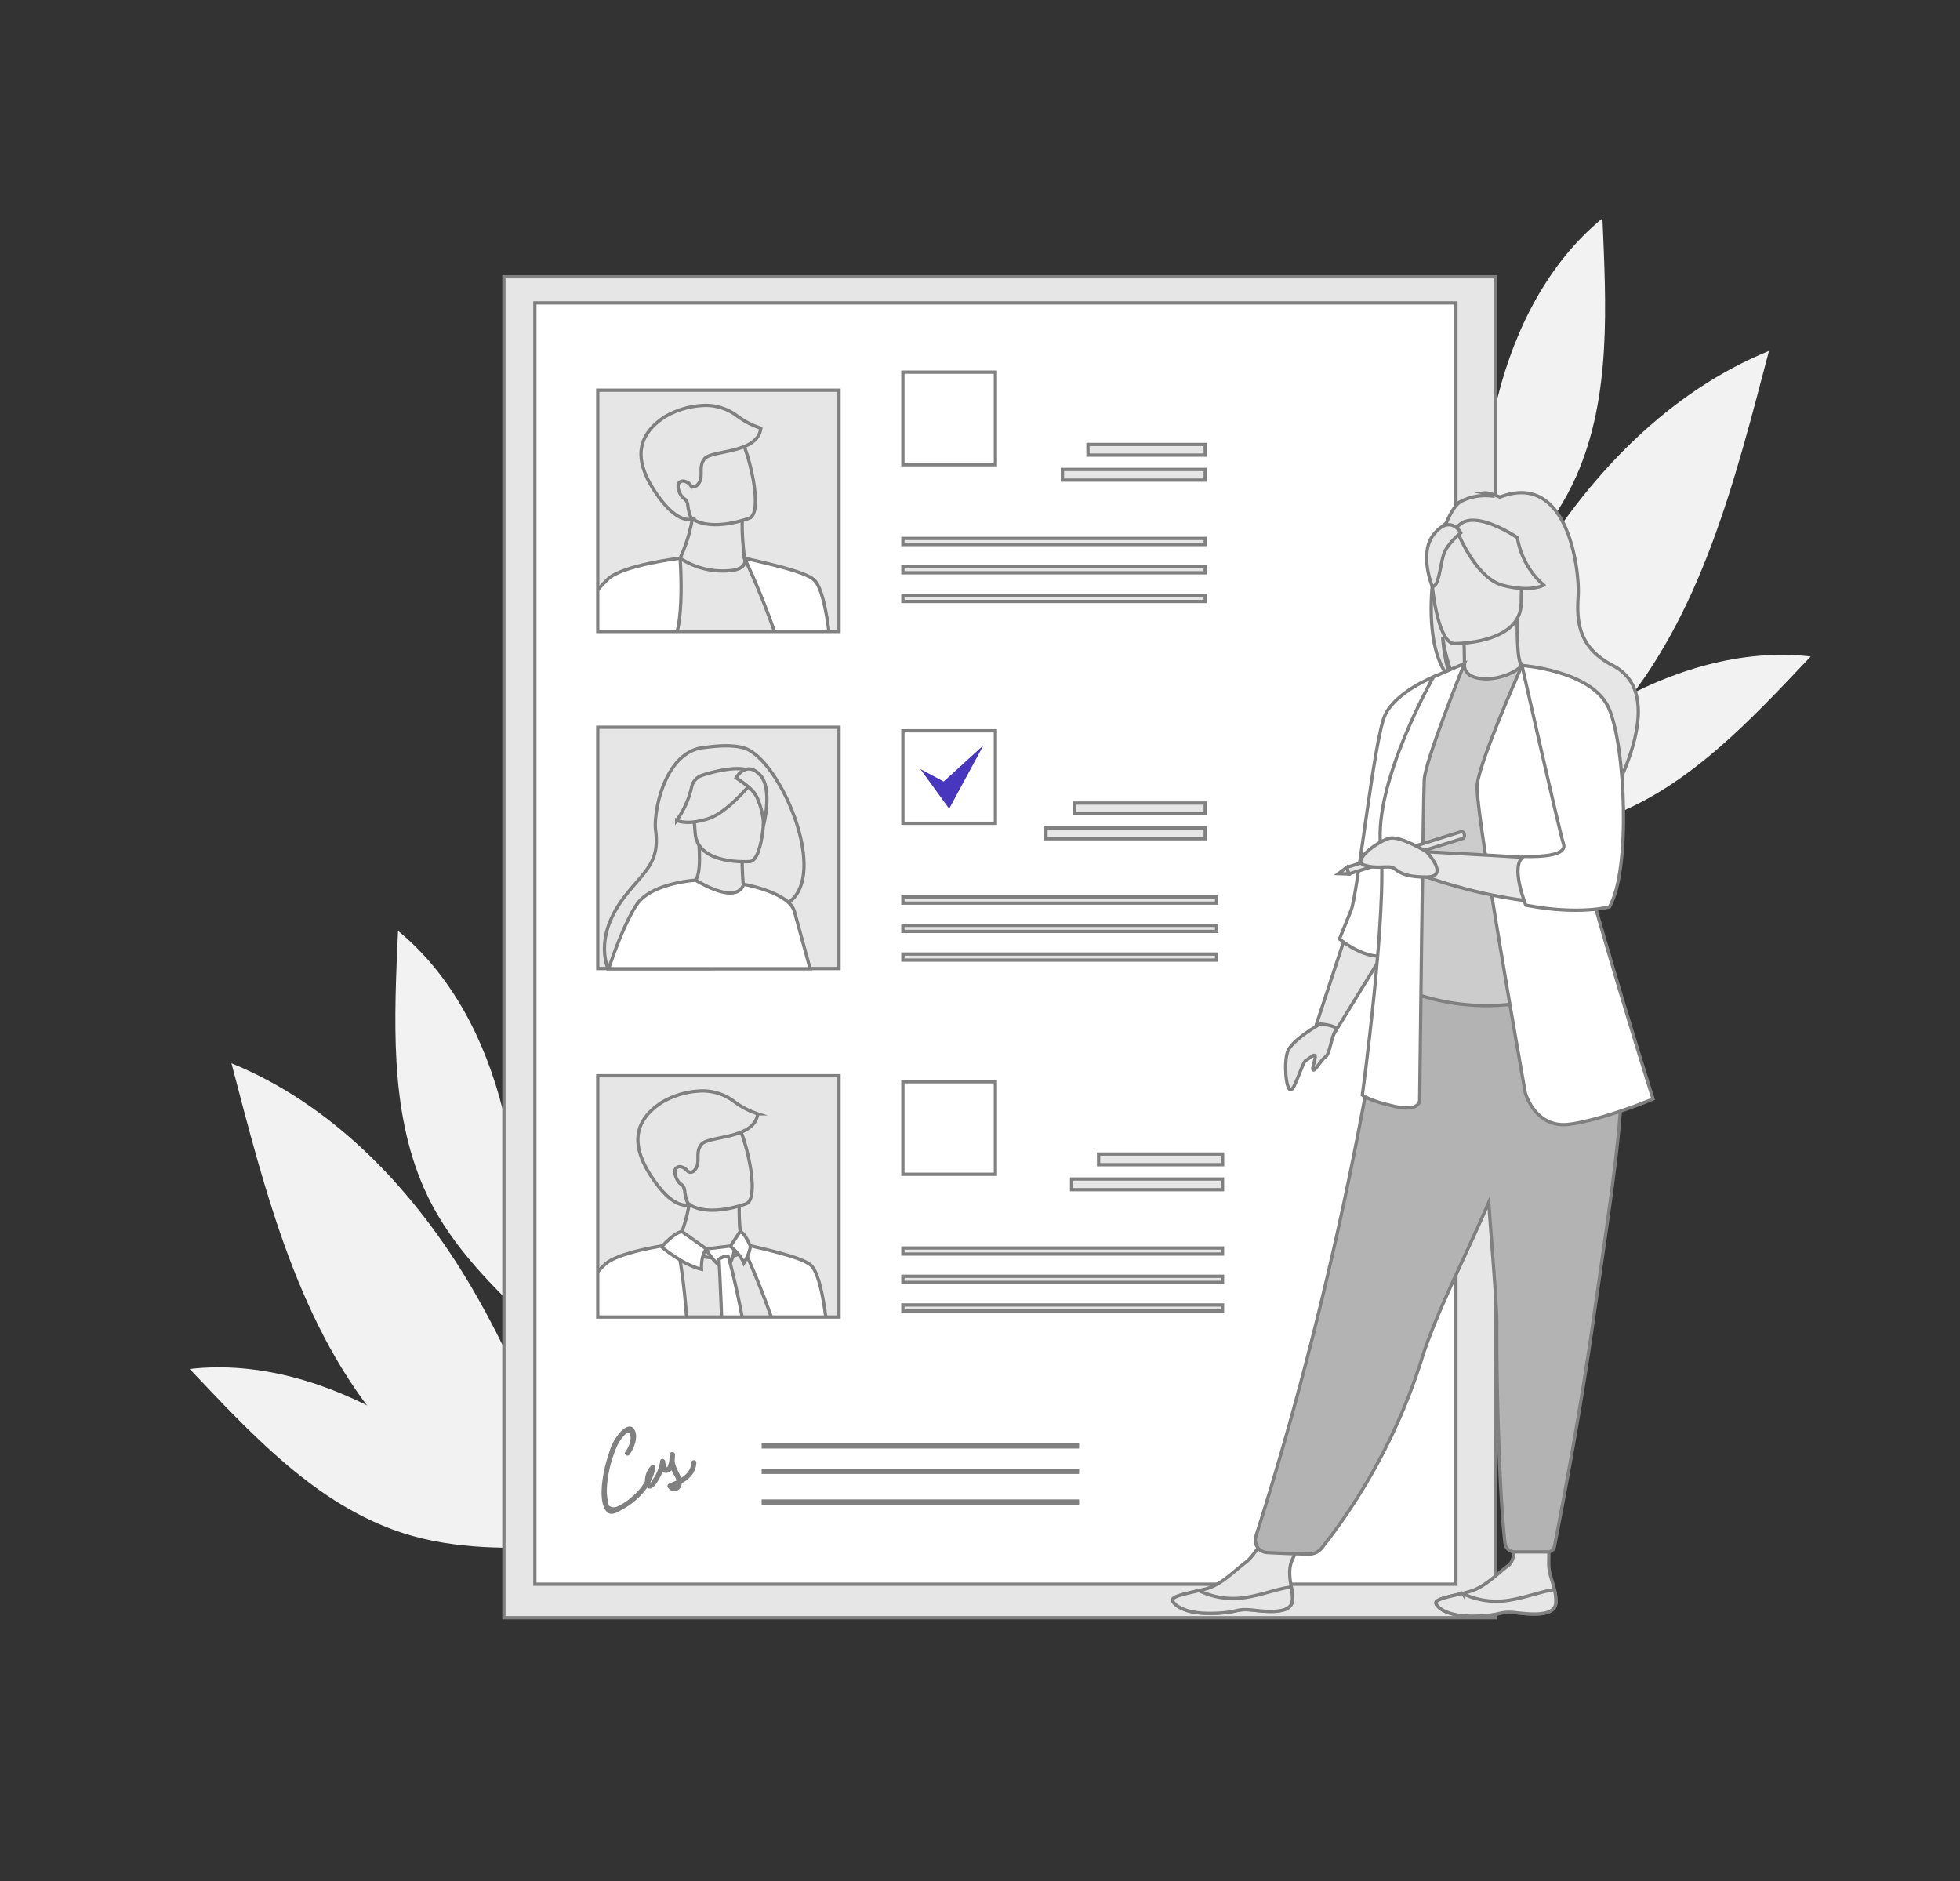 <svg id="Layer_1" data-name="Layer 1" xmlns="http://www.w3.org/2000/svg" xmlns:xlink="http://www.w3.org/1999/xlink" viewBox="0 0 597 573"><rect x="0" y="0" width="597" height="573" fill="#333333" stroke="none"/><defs><style>.cls-1,.cls-4{fill:#e6e6e6;}.cls-1,.cls-10,.cls-11,.cls-3,.cls-6{stroke:gray;stroke-miterlimit:10;}.cls-2{fill:#f2f2f2;}.cls-3{fill:#fff;}.cls-5{clip-path:url(#clip-path);}.cls-6{fill:none;}.cls-7{clip-path:url(#clip-path-2);}.cls-8{fill:#4836bf;}.cls-9{fill:gray;}.cls-10{fill:#b3b3b3;}.cls-11{fill:#ccc;}</style><clipPath id="clip-path"><rect class="cls-1" x="182.07" y="118.84" width="73.49" height="73.49"/></clipPath><clipPath id="clip-path-2"><rect class="cls-1" x="182.07" y="327.63" width="73.49" height="73.49"/></clipPath></defs><path class="cls-2" d="M180.54,479.1C169.76,448.18,158.84,417,141.79,389s-41-52.81-71.29-65.17C80.84,363.18,91,404.63,117.66,435.34,134.74,455,157.27,467.35,180.54,479.1Z"/><path class="cls-2" d="M169.74,453.56c-6.86-12.8-13.9-25.5-21.41-37.94q-6.22-10.33-12.93-20.39c-9.61-14.36-20.55-28.6-35.79-36.73,6,16,12.09,31.92,18.79,47.62,5.26,12.3,11,24.53,18.89,35.32a136.12,136.12,0,0,0,22.8,23.65c4.24,3.54,8.62,6.91,13.07,10.18l.18.15q3.58,1.84,7.2,3.68-2.65-7.61-5.34-15.22C173.39,460.44,171.57,457,169.74,453.56Z"/><path class="cls-2" d="M169.26,471.16c-15.85-14.29-31.85-28.68-50.35-39.32S79,414.5,57.78,416.94c18.22,19.22,37,39.71,61.85,48.91C135.56,471.75,152.28,471.74,169.26,471.16Z"/><path class="cls-2" d="M155.09,460c-7.93-5.17-15.93-10.22-24.11-15-4.54-2.63-9.13-5.18-13.78-7.6-10-5.19-20.7-9.9-31.95-9.77,8.45,7.22,16.9,14.45,25.65,21.32,6.86,5.38,14,10.57,21.86,14.26a88.49,88.49,0,0,0,20.42,6.37c3.54.7,7.09,1.25,10.66,1.73l.15,0,5.27-.15c-2.6-2.34-5.2-4.69-7.82-7C159.33,462.74,157.21,461.34,155.09,460Z"/><path class="cls-2" d="M159.9,401.28c-.77-21.32-1.57-42.83-6.82-63.51S137.73,297,121.23,283.5c-1.12,26.46-2.74,54.22,7.94,78.45C136,377.5,147.67,389.49,159.9,401.28Z"/><path class="cls-2" d="M158.08,383.31c-1.8-9.29-3.75-18.55-6-27.73q-1.89-7.63-4.13-15.19c-3.23-10.78-7.3-21.75-15.22-29.74.69,11.1,1.38,22.2,2.54,33.26.91,8.67,2.12,17.38,5,25.62a88.94,88.94,0,0,0,9.64,19.1c2,3,4,6,6.18,8.85l.09.12,3.77,3.68c-.12-3.49-.25-7-.4-10.5C159,388.29,158.57,385.8,158.08,383.31Z"/><path class="cls-2" d="M428.78,262.1c10.78-30.92,21.7-62.11,38.75-90.06s41-52.81,71.29-65.17c-10.35,39.31-20.53,80.76-47.16,111.47C474.57,238,452.05,250.35,428.78,262.1Z"/><path class="cls-2" d="M439.58,236.56c6.86-12.8,13.9-25.5,21.4-37.94q6.24-10.34,12.94-20.39c9.61-14.36,20.55-28.6,35.79-36.73-6,16-12.09,31.92-18.79,47.62-5.26,12.3-11,24.53-18.9,35.32a136.06,136.06,0,0,1-22.79,23.65c-4.24,3.54-8.62,6.91-13.07,10.18l-.18.15q-3.59,1.84-7.2,3.68,2.64-7.61,5.34-15.22C435.93,243.44,437.75,240,439.58,236.56Z"/><path class="cls-2" d="M440.06,254.16c15.85-14.29,31.85-28.68,50.35-39.32s39.94-17.34,61.13-14.9c-18.22,19.22-37,39.71-61.85,48.91C473.76,254.75,457,254.74,440.06,254.16Z"/><path class="cls-2" d="M454.23,243c7.93-5.17,15.93-10.22,24.11-15,4.54-2.63,9.12-5.18,13.78-7.6,10-5.19,20.69-9.9,32-9.77-8.45,7.22-16.9,14.45-25.65,21.32-6.86,5.38-14,10.57-21.86,14.26a88.56,88.56,0,0,1-20.43,6.37c-3.53.7-7.08,1.25-10.65,1.73l-.15,0-5.27-.15c2.6-2.34,5.2-4.69,7.82-7C450,245.74,452.11,244.34,454.23,243Z"/><path class="cls-2" d="M449.42,184.28c.77-21.32,1.57-42.83,6.81-63.51S471.59,80,488.09,66.5c1.12,26.46,2.74,54.22-7.94,78.45C473.3,160.5,461.64,172.49,449.42,184.28Z"/><path class="cls-2" d="M451.24,166.31c1.8-9.29,3.75-18.55,6-27.73q1.89-7.64,4.13-15.19c3.23-10.78,7.3-21.75,15.22-29.74-.69,11.1-1.39,22.2-2.54,33.26-.91,8.67-2.12,17.38-5,25.62a88.94,88.94,0,0,1-9.64,19.1c-2,3-4,6-6.18,8.85a1.25,1.25,0,0,1-.09.12l-3.77,3.68c.12-3.49.25-7,.4-10.5Q450.51,170,451.24,166.31Z"/><rect class="cls-1" x="153.49" y="84.3" width="302.01" height="408.4"/><rect class="cls-3" x="162.92" y="92.25" width="280.54" height="390.24"/><rect class="cls-4" x="182.07" y="118.84" width="73.49" height="73.49"/><g class="cls-5"><polygon class="cls-1" points="243.22 263.41 185.12 263.41 226.77 170 241.19 202.29 246.45 233.69 243.22 263.41"/><path class="cls-1" d="M197.85,172.41l9.31-2.41,9-3.21a46.27,46.27,0,0,0,9,3.21c4.08.76,17.67,23.46,17.67,24.41S232.22,263,232.22,263h-51.3Z"/><path class="cls-1" d="M223.32,173.68A23.6,23.6,0,0,1,207.15,170a46.9,46.9,0,0,0,3.75-12.15c0-.15,0-.29,0-.42a12.56,12.56,0,0,0,.13-2.8l11.85.27s3.2,1.56,3.18,2.58c0,.55,0,1.08,0,1.58,0,1.36,0,2.55.06,3.57.15,3.34.62,7.37.62,7.37S228,172.88,223.32,173.68Z"/><path class="cls-1" d="M207.58,153.78c3,8.24,14,6.06,18.64,4.7,1.31-.38,2.12-.69,2.12-.69,1.44-.66,1.87-3.18,1.72-6.36-.29-6.28-2.83-15.14-4.27-17.26-2.16-3.21-5.76-6.46-16.35-1.83S203.66,143.23,207.58,153.78Z"/><path class="cls-1" d="M224.79,126.87a16,16,0,0,0-9.54-3.41A25.3,25.3,0,0,0,202.41,127c-8.35,5.54-9.51,12.86-2.86,22.79,7,10.51,11.32,8.2,11.32,8.2s-.82-.26-1.34-3.83c0-.2-.05-.37-.07-.52a2.44,2.44,0,0,0-1.09-1.81c-1.29-.8-2.36-3.74-1.57-4.74,1-1.22,2.77-.26,3.44.61a1.41,1.41,0,0,0,2.06.09c2.5-2.26.06-5.5,2.37-8.14s16.17-1.45,17.07-9.25A24.77,24.77,0,0,1,224.79,126.87Z"/><path class="cls-3" d="M226.77,170s14.56,30,16.46,53.22a232,232,0,0,1,0,40.19A157,157,0,0,0,253.59,214c.4-11.91-1.51-33.49-5.56-37.31C246.05,174.79,240.12,173,226.77,170Z"/><path class="cls-1" d="M197.49,231.22s-9.78,3.88-29.67,1.78c1.25-2.73,2.54-5.5,3.84-8.23Z"/><path class="cls-1" d="M210.56,209.71c0,3.43-.18,7-.42,10.73-6.41-.35-29.33-1.61-29.22-1.94s2.12-9.11,2.12-9.11,19.27,4.68,27.49,0Z"/><path class="cls-1" d="M201.59,220s6.83-4.06,10-3.86,8.23,1.2,9,3.86-1.14,1.36-5.38,2.18c-2.5.49-4,4.08-7.27,4.4a45.15,45.15,0,0,1-6.33-.89Z"/><path class="cls-3" d="M207.16,170s-17.49,2.07-22,6.37c-7.71,7.27-28,34.78-26,46.85,1.32,8,38.33,8,38.33,8s4.57-3,6.25-5.63c3.42-5.45,2.24-9.43,2.24-9.43l-22.89-7.78s11.16-10.83,19.76-11.39C209.15,196.58,207.16,170,207.16,170Z"/></g><rect class="cls-6" x="182.07" y="118.84" width="73.49" height="73.49"/><rect class="cls-1" x="275.01" y="163.98" width="92.09" height="1.85"/><rect class="cls-1" x="275.01" y="172.6" width="92.09" height="1.85"/><rect class="cls-1" x="275.01" y="181.33" width="92.09" height="1.85"/><rect class="cls-3" x="275.01" y="113.34" width="28.18" height="28.18"/><rect class="cls-1" x="331.39" y="135.36" width="35.71" height="3.25"/><rect class="cls-1" x="323.61" y="142.97" width="43.49" height="3.25"/><rect class="cls-4" x="182.07" y="327.63" width="73.49" height="73.49"/><g class="cls-7"><path class="cls-1" d="M196.89,381.2l9.3-2.41,9-3.21a46.47,46.47,0,0,0,9,3.21c4.07.75,17.66,23.46,17.66,24.41s.38,69,.38,69L180,471.73Z"/><path class="cls-1" d="M222.36,382.47a23.6,23.6,0,0,1-16.17-3.69,46.28,46.28,0,0,0,3.74-12.15c0-.14,0-.28.06-.41a12.34,12.34,0,0,0,.12-2.8l11.86.27s3.2,1.56,3.18,2.58c0,.55,0,1.07,0,1.57,0,1.37,0,2.56.07,3.58.15,3.33.62,7.37.62,7.37S227,381.67,222.36,382.47Z"/><path class="cls-1" d="M206.62,362.57c3,8.24,14,6.06,18.64,4.7,1.31-.38,2.12-.69,2.12-.69,1.43-.67,1.86-3.18,1.72-6.36-.29-6.28-2.83-15.14-4.27-17.27-2.16-3.2-5.76-6.45-16.35-1.83S202.7,352,206.62,362.57Z"/><path class="cls-1" d="M223.83,335.65a16.05,16.05,0,0,0-9.54-3.4,25.19,25.19,0,0,0-12.84,3.57c-8.35,5.53-9.51,12.85-2.86,22.79,7,10.51,11.32,8.2,11.32,8.2s-.82-.26-1.34-3.83c0-.2,0-.37-.07-.52a2.42,2.42,0,0,0-1.09-1.81c-1.29-.81-2.36-3.74-1.57-4.75,1-1.21,2.76-.25,3.44.61a1.4,1.4,0,0,0,2.05.1c2.51-2.27.07-5.51,2.38-8.14s16.16-1.46,17.07-9.25A24.65,24.65,0,0,1,223.83,335.65Z"/><path class="cls-3" d="M225.81,378.79s14.55,30,16.45,53.21a230.82,230.82,0,0,1,0,40.19,156.7,156.7,0,0,0,10.36-49.44c.4-11.92-1.51-33.49-5.56-37.31C245.09,383.57,239.16,381.8,225.81,378.79Z"/><path class="cls-3" d="M206.19,378.79h0s-17.48,2.06-22,6.37c-7.7,7.27-28,34.78-26,46.84.45,2.68,10.82,10.85,16.52,12,1.45,11.35-2.13,28.15-2.13,28.15l28.88-.46a184.11,184.11,0,0,0,7.72-42.51c.24-3.71.37-7.29.42-10.72C209.92,395,206.19,378.79,206.19,378.79Z"/><path class="cls-1" d="M208.47,375.69s7.32,6,11.66,7c0,0-4,2.13-16.67-3.54C203.46,379.17,205.28,376.09,208.47,375.69Z"/><path class="cls-1" d="M225.44,375.07a15.84,15.84,0,0,0,2.11,4.11s-1.13,4-7.42,3.53C220.13,382.71,225.69,378.72,225.44,375.07Z"/><path class="cls-3" d="M215.16,380.38l8.68-1.06s-.27,5.09-2.89,7.12C220,387.18,215.05,381.28,215.16,380.38Z"/><path class="cls-3" d="M219,383.48s2,36.34,1.05,52.41c-.52,8.87-1.81,21.67-1.6,22.91s6.1,7,6.1,7,5.8-5.4,5.94-7.74a262.31,262.31,0,0,0-8.51-75C221.66,381.78,219,383.48,219,383.48Z"/><path class="cls-3" d="M207.7,375.07s-2.23.16-6.15,4.7c0,0,6.33,5.43,12.11,6.81,0,0-.24-4.21,1.5-6.2Z"/><path class="cls-3" d="M225.44,375.07l-3,4.51s3.09,2.32,4.13,5.11c0,0,2.12-3.47,1.94-5.3C228.47,379.39,227,375.62,225.44,375.07Z"/></g><rect class="cls-6" x="182.07" y="327.63" width="73.49" height="73.49"/><rect class="cls-1" x="275.01" y="380.09" width="97.36" height="1.85"/><rect class="cls-1" x="275.01" y="388.71" width="97.36" height="1.85"/><rect class="cls-1" x="275.01" y="397.44" width="97.36" height="1.85"/><rect class="cls-3" x="275.01" y="329.46" width="28.18" height="28.18"/><rect class="cls-1" x="334.62" y="351.47" width="37.76" height="3.25"/><rect class="cls-1" x="326.39" y="359.08" width="45.98" height="3.25"/><rect class="cls-1" x="182.07" y="221.49" width="73.49" height="73.49"/><path class="cls-1" d="M226.45,227.76c-4.5-1.25-10.72-.2-11.75-.12-12.31,1-15.75,19.93-15,25.29,1.32,9.87-3.5,12.47-9.41,20.11-6.45,8.34-7.23,16.06-5.14,21.94h31.26c6.7-5.9,15.86-14,21.61-19a9.46,9.46,0,0,0,2.17-1.12C252.73,266.21,237.37,230.79,226.45,227.76Z"/><path class="cls-1" d="M227.43,272.76s-5.12,3.14-9.2,2.29c-3.85-.79-7.76-6-7.71-6,1.58-.42,3-2.19,2.4-11.65l.73.1L226,259.13s0,3.85.18,7.46C226.35,269.62,226.71,272.48,227.43,272.76Z"/><path class="cls-1" d="M228.47,262.4s-16.1,1.29-16.74-8.75-3.16-16.63,7.09-17.88,12.5,2.46,13.53,5.76S232.64,261.81,228.47,262.4Z"/><path class="cls-1" d="M230.62,236.32s-8.14,10.8-14.81,13-9.71.54-9.71.54a27.3,27.3,0,0,0,4.55-10.11,4.87,4.87,0,0,1,3.33-3.67C218.76,234.57,227.94,232.39,230.62,236.32Z"/><path class="cls-1" d="M224.2,236.9s4.05,2.52,5.62,4.69,3,7.58,2.69,10c0,0,3-11.28-1-15.57C227.25,231.42,224.2,236.9,224.2,236.9Z"/><path class="cls-3" d="M242,277.67a6.07,6.07,0,0,0-1.83-2.8c-4.23-3.94-13.73-5.55-13.73-5.55h0a.35.35,0,0,1,0,.1h0c-.13.51-.86,2.55-4.06,2.55-2.16,0-5.46-.94-10.47-3.89l-.07,0h0s-13.16.81-17.72,7.17c-2.47,3.44-5.88,11.22-8.72,19.78h61.35C244.61,287.27,242.66,280.09,242,277.67Z"/><rect class="cls-1" x="275.01" y="273.21" width="95.56" height="1.85"/><rect class="cls-1" x="275.01" y="281.83" width="95.56" height="1.85"/><rect class="cls-1" x="275.01" y="290.56" width="95.56" height="1.85"/><rect class="cls-3" x="275.01" y="222.57" width="28.18" height="28.18"/><rect class="cls-1" x="327.27" y="244.59" width="39.84" height="3.25"/><rect class="cls-1" x="318.59" y="252.2" width="48.52" height="3.25"/><polygon class="cls-8" points="280.34 234.24 289.1 246.31 299.54 227.01 287.43 238.02 280.34 234.24"/><rect class="cls-9" x="231.99" y="439.55" width="96.7" height="1.62"/><rect class="cls-9" x="231.99" y="447.3" width="96.7" height="1.62"/><rect class="cls-9" x="231.99" y="456.67" width="96.7" height="1.62"/><path class="cls-9" d="M191.75,443c1.31-1.83,2.67-5.05,1.64-7.31-.95-2.08-2.82-1.12-4.09.08a16,16,0,0,0-3.78,6.7,43.43,43.43,0,0,0-2.11,9.19c-.26,2.51-.43,6.38,1.19,8.53,1.37,1.82,3.58.32,5.1-.53,4.81-2.7,8.81-7,9.93-12.52.14-.71-.74-1.36-1.3-.75a6.68,6.68,0,0,0-1.89,4.32c0,.91.06,2.35,1.16,2.62,1.29.3,2.29-1.49,2.84-2.34a14.76,14.76,0,0,0,2.14-5.66l-1.5-.41c-.21,1.46,0,4.07,2.23,3.62s2.22-4,2.29-5.55c0-.85-1.35-1.07-1.52-.2a8.32,8.32,0,0,0,.18,4.23,13.23,13.23,0,0,0,.91,2,10.61,10.61,0,0,1,.83,1.65c.49,1.18.07,1.69-1.25,1.51l-.46,1.14c3.65-1.44,7.61-3.41,7.81-7.84.05-1-1.5-1-1.55,0-.16,3.64-3.75,5.19-6.67,6.34a.8.8,0,0,0-.47,1.14,2.2,2.2,0,0,0,4-.16,3.89,3.89,0,0,0-.21-3.36c-1-2.14-2.09-3.75-1.6-6.23l-1.52-.21a10.28,10.28,0,0,1-.34,2.47,4.06,4.06,0,0,1-.29.85c-.24,1-.52.64-.84-1,.14-1-1.33-1.4-1.5-.41a13.57,13.57,0,0,1-2,5.29c-.48.73-1.19,2.2-1.12.5a5,5,0,0,1,1.44-3.23l-1.3-.75a16,16,0,0,1-5.55,9.06,16.27,16.27,0,0,1-4.75,3.11,2.41,2.41,0,0,1-2.29-.28c-.23-.22-.31-1.09-.38-1.4a16.79,16.79,0,0,1-.32-3.74,36.45,36.45,0,0,1,2.59-11.77,12.74,12.74,0,0,1,3-4.84c1.76-1.66,1.77,1,1.51,2.18a8.71,8.71,0,0,1-1.49,3.17c-.58.81.76,1.58,1.33.78Z"/><path class="cls-1" d="M393.72,487.3c-.28,3.79-5.63,3.83-11.7,3.13s-4.46.83-13,.95-11.43-2.69-11.84-3.91,3.73-2,8.11-3.05L367,484c4.94-1.26,8.21-4.95,12.44-8.18,4-3.06,9.16-14.12,9.16-14.12l11.62-.53s-4.89,9.92-6.73,14.2c-1.08,2.51-.62,5.6-.15,8A14.87,14.87,0,0,1,393.72,487.3Z"/><path class="cls-1" d="M382,490.43c-6.07-.71-4.46.83-13,.95s-11.43-2.69-11.84-3.91,3.73-2,8.11-3.05l.05.08a23.81,23.81,0,0,0,12.47,2.24c5.71-.58,11.53-3,15.47-3.38a14.87,14.87,0,0,1,.4,3.94C393.44,491.09,388.09,491.13,382,490.43Z"/><path class="cls-1" d="M473.93,488.09c-.28,3.79-5.63,3.84-11.7,3.14s-4.46.83-13,1-11.43-2.68-11.85-3.89,3.73-2,8.11-3.06l1.66-.42c4.93-1.26,8.2-5,12.42-8.19,4-3.06,0-21.19,0-21.19l12.77-1.24s-.61,15.26-.6,22.2c0,2.74,1.26,5.37,1.73,7.74A15,15,0,0,1,473.93,488.09Z"/><path class="cls-1" d="M462.23,491.23c-6.07-.7-4.46.83-13,1s-11.43-2.68-11.85-3.89,3.73-2,8.11-3.06l.05.08a23.86,23.86,0,0,0,12.48,2.22c5.7-.58,11.52-3,15.46-3.4a15,15,0,0,1,.41,3.95C473.65,491.88,468.3,491.93,462.23,491.23Z"/><path class="cls-10" d="M467.47,323.08a236.66,236.66,0,0,0,4.45-28.23l-49.81.4s-10.48,81.5-39.57,172.61a3.81,3.81,0,0,0,3.46,5l6.06.28,6.41.2a5.15,5.15,0,0,0,4.15-1.9,180.36,180.36,0,0,0,30.45-57.63c.26-.86.55-1.72.85-2.59,4.59-13.39,12.76-29.26,19.53-45,1.25,17.12,2.5,32,2.46,37.07-.12,15.44.61,49.85,2.49,66.67a3,3,0,0,0,3,2.7h5.2c2.19,0,3.83,0,4.92,0a2,2,0,0,0,1.93-1.62c5.16-26.3,8.86-48.14,11.57-67,2.27-15.81,4.28-29.35,5.83-41s2.64-21.57,3-29.87c.06-1.31.1-2.58.13-3.81s0-2.45,0-3.62Z"/><path class="cls-1" d="M436.65,174.82c-2.2-9,1-13.25,3.86-15.5,1.37-3.33,2.92-5.73,4.52-6.63a16.31,16.31,0,0,1,8.81-1.69,4.2,4.2,0,0,0-1.86-.88c1.51-.22,4.88,1.27,4.88,1.27,21-8.08,24.29,22.82,23.85,30s-.38,15.64,10.54,21.29c20.83,10.8-6.93,51.47-6.93,51.47.53-5.8-26.24-36.42-40.21-45.59-3.4-5-4.6-13.85-4.7-14.54.59,7,1.79,10.94,2.86,13.16C435.91,201.32,435,187.25,436.65,174.82Z"/><path class="cls-1" d="M444.94,209c-.07,0,6.74,3.57,11.87,2.16,4.82-1.31,8-7.56,7.9-7.57-2-.41-2.63-3.22-2.58-15.27l-.93.18-15.51,3.07s.35,4.89.36,9.49C446.06,204.94,445.82,208.6,444.94,209Z"/><path class="cls-11" d="M429.09,266.63c.12,23.7-3.48,33.87-3.48,33.87a66.89,66.89,0,0,0,46.67,2.86l18.13-5.14c-.42-1-3.94-16.82-4.36-17.7-5.35-11.49-6.81-16.32-7.44-19.85a74.92,74.92,0,0,1-.62-19.86,159.38,159.38,0,0,1,6.15-31.18c-6.91-1.57-13.38-4.33-20.56-7-1.66,2.06-6.71,4.21-11.1,4.12-5-.11-6.68-2.28-6.42-4.64-5.38,3-9.67,5.83-9.67,5.83-4.58,7.94-13.85,15.65-14.52,27.84C421.7,238.74,429.08,266,429.09,266.63Z"/><path class="cls-1" d="M471.92,269.27c2.18,3.09,6.35,21.82,16.74,24.17-5.35-13.35-9.42-19.2-10.05-23.31a100.85,100.85,0,0,1-.62-23.06c-3.48-6.09-6.07-10.27-6.07-10.27-.27-1-5.52-17.23-7.21-2.71S469.49,265.83,471.92,269.27Z"/><path class="cls-1" d="M442.79,196s20.54.34,20.56-12.46,2.67-21.37-10.45-22.13-15.67,4.12-16.71,8.39S437.44,195.53,442.79,196Z"/><path class="cls-1" d="M443.55,161.05s5.62,15,14.25,17.23,12.38-.09,12.38-.09a24.43,24.43,0,0,1-8-14.45S447.79,153.9,443.55,161.05Z"/><path class="cls-1" d="M444.94,162.26s-4.2,3.36-5.23,6.62-1.48,10-3.44,9.74c0,0-4.23-10.21.53-16C441.85,156.51,444.94,162.26,444.94,162.26Z"/><polygon class="cls-1" points="410.46 283.08 400.75 312.67 406.29 314.89 422.33 288.75 410.46 283.08"/><path class="cls-3" d="M436.62,206.16s-11.44,4.54-14.75,11.62-8.33,54.57-10.33,59.44S408,286,408,286s5.77,4.86,11.58,5.22S436.62,206.16,436.62,206.16Z"/><path class="cls-3" d="M446.06,202.08s-11.89,29.37-12.24,35.31-1.4,97.19-1.4,97.19.7,4.2-7.34,2.45-10.13-3.5-10.13-3.5,7.69-56.28,5.59-75.86,16.08-51.51,16.08-51.51Z"/><path class="cls-3" d="M464.59,332.83s3,11,13.52,9.56,25.4-7.69,25.4-7.69-4.48-14.16-10.06-32.77c-6.74-22.52-15.09-51.56-19-69.88a112.05,112.05,0,0,1-2.14-12.49l-8.7-16.88s-13,29.12-13.68,36.46S464.59,332.83,464.59,332.83Z"/><path class="cls-1" d="M475.06,238.05l-11.48-35.37s14.5,4.31,21.78,8c0,0,4.55,5.86,7.37,19.4,0,0,3,32.5-3.67,44.38,0,0-21,4.2-54.54-7.34v-7.69s36.71,1.92,44.23,2.8Z"/><path class="cls-3" d="M463.58,202.68s21.28,1.5,26.41,12.92,6.76,49.41.24,60.6c0,0-9,2.56-24.88-.41l-.59-.11s-5.07-12.42-.52-14.86c0,0,13.4.7,12-3.73S463.58,202.68,463.58,202.68Z"/><path class="cls-1" d="M410.2,264.17l.63,2,34.93-10.87a1.34,1.34,0,0,0,.24-1.24,1,1,0,0,0-.87-.78Z"/><polygon class="cls-1" points="407.68 266.08 410.2 264.17 410.83 266.19 407.68 266.08"/><path class="cls-1" d="M402.13,311.86s-8.86,4.9-10,8.63-.36,11.54,1,11.43,3.51-8.4,4.68-9,2.79-2.33,2.79-1.05-1.16,3.61-.58,4,2.45-3.26,3.73-4,1.82-6.47,3.07-8S402.13,311.86,402.13,311.86Z"/><path class="cls-1" d="M434.52,259.42s-7.92-4.88-11.25-4.13-11.79,6.89-7.72,8.21,7.38-.06,8.94.9,2.73,2.73,10,2.71S434.52,259.42,434.52,259.42Z"/></svg>